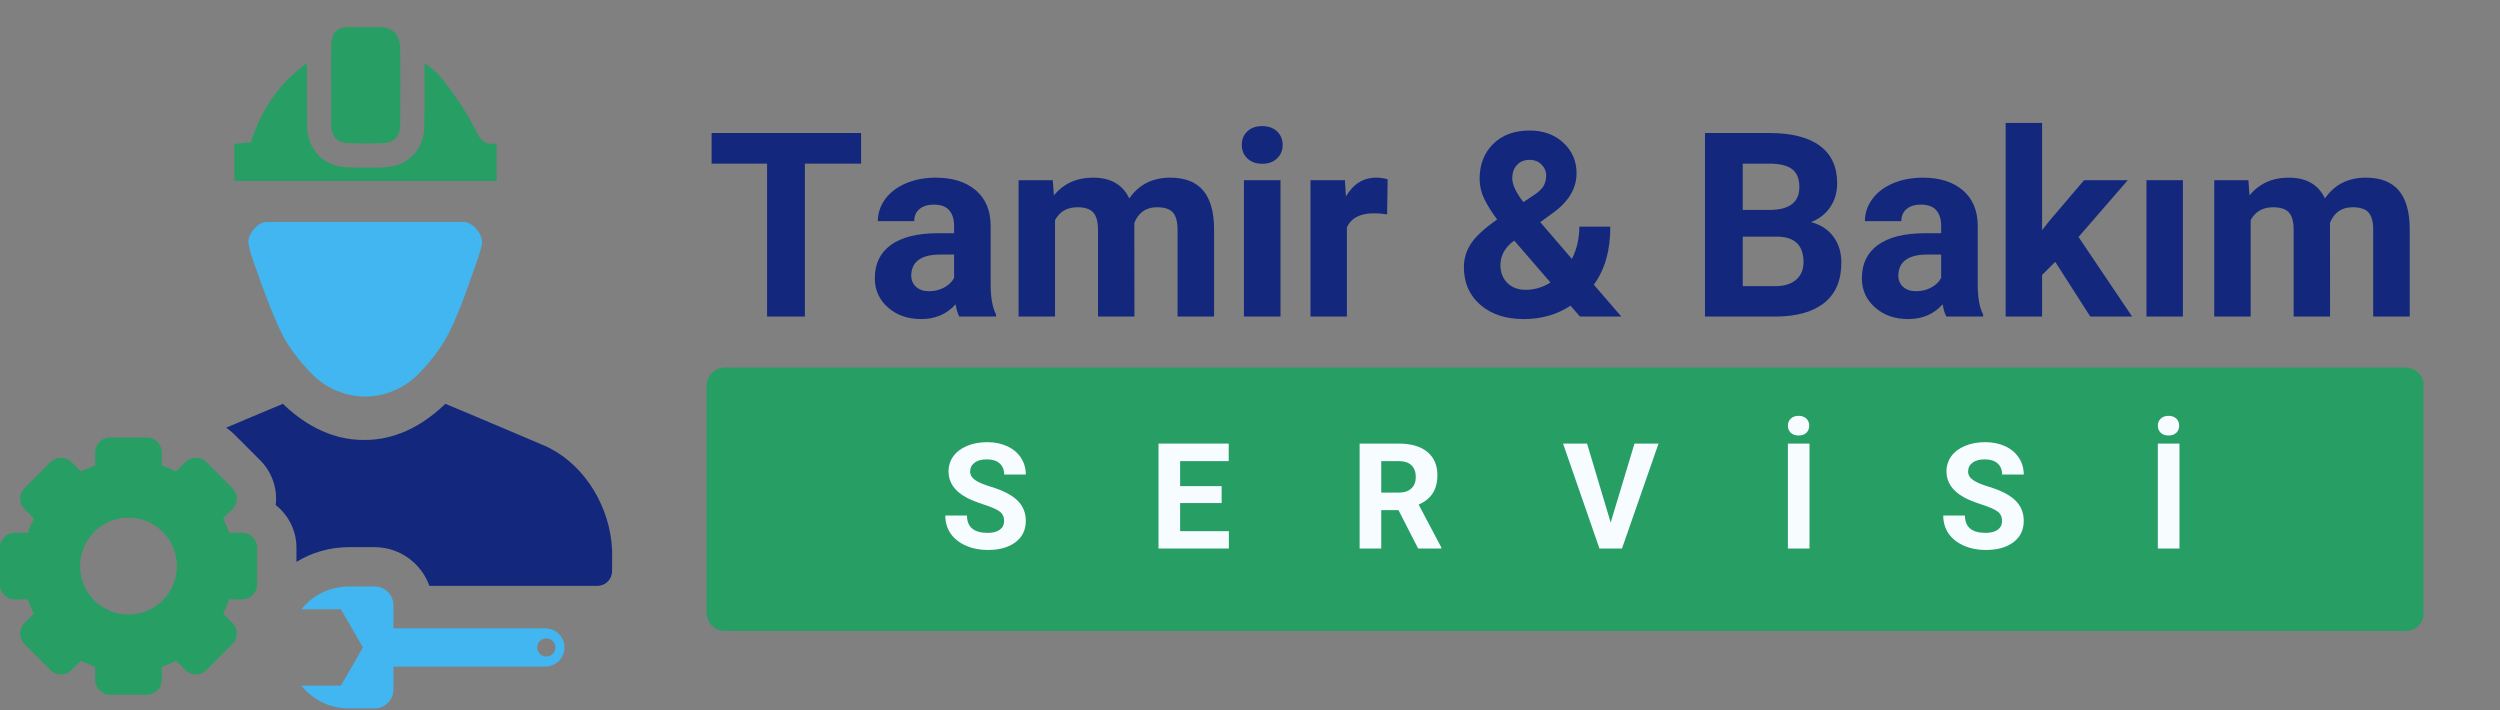 <svg xmlns="http://www.w3.org/2000/svg" xmlns:xlink="http://www.w3.org/1999/xlink" width="1464" zoomAndPan="magnify" viewBox="0 0 1098 312" height="416" preserveAspectRatio="xMidYMid meet" version="1.0"><rect x="0" y="0" width="1098" height="312" fill="#808080" stroke="none"/><defs><g/><clipPath id="62ac45f4b2"><path d="M 310.32 161.414 L 1064.836 161.414 L 1064.836 277.145 L 310.32 277.145 Z M 310.32 161.414 " clip-rule="nonzero"/></clipPath><clipPath id="a0fb1e9292"><path d="M 318.422 161.414 L 1056.492 161.414 C 1060.969 161.414 1064.594 165.043 1064.594 169.52 L 1064.594 269.043 C 1064.594 273.516 1060.969 277.145 1056.492 277.145 L 318.422 277.145 C 313.949 277.145 310.32 273.516 310.32 269.043 L 310.32 169.52 C 310.32 165.043 313.949 161.414 318.422 161.414 Z M 318.422 161.414 " clip-rule="nonzero"/></clipPath><clipPath id="13298b4926"><path d="M 145 11.547 L 176 11.547 L 176 64 L 145 64 Z M 145 11.547 " clip-rule="nonzero"/></clipPath><clipPath id="744e935a29"><path d="M 132 257 L 248 257 L 248 311.547 L 132 311.547 Z M 132 257 " clip-rule="nonzero"/></clipPath></defs><g clip-path="url(#62ac45f4b2)"><g clip-path="url(#a0fb1e9292)"><path fill="#279e64" d="M 310.32 161.414 L 1064.383 161.414 L 1064.383 277.145 L 310.32 277.145 Z M 310.32 161.414 " fill-opacity="1" fill-rule="nonzero"/></g></g><g fill="#f6fcff" fill-opacity="1"><g transform="translate(412.986, 240.914)"><g><path d="M 28.016 -12.094 C 28.016 -13.883 27.379 -15.258 26.109 -16.219 C 24.848 -17.176 22.57 -18.188 19.281 -19.25 C 15.988 -20.32 13.379 -21.375 11.453 -22.406 C 6.223 -25.238 3.609 -29.051 3.609 -33.844 C 3.609 -36.332 4.305 -38.551 5.703 -40.5 C 7.109 -42.457 9.125 -43.984 11.75 -45.078 C 14.383 -46.172 17.336 -46.719 20.609 -46.719 C 23.898 -46.719 26.832 -46.117 29.406 -44.922 C 31.977 -43.734 33.977 -42.051 35.406 -39.875 C 36.832 -37.707 37.547 -35.242 37.547 -32.484 L 28.047 -32.484 C 28.047 -34.586 27.379 -36.223 26.047 -37.391 C 24.723 -38.566 22.859 -39.156 20.453 -39.156 C 18.129 -39.156 16.32 -38.664 15.031 -37.688 C 13.75 -36.707 13.109 -35.414 13.109 -33.812 C 13.109 -32.312 13.859 -31.051 15.359 -30.031 C 16.867 -29.02 19.094 -28.07 22.031 -27.188 C 27.438 -25.562 31.375 -23.547 33.844 -21.141 C 36.312 -18.734 37.547 -15.738 37.547 -12.156 C 37.547 -8.164 36.035 -5.035 33.016 -2.766 C 29.992 -0.492 25.93 0.641 20.828 0.641 C 17.285 0.641 14.055 -0.008 11.141 -1.312 C 8.234 -2.613 6.016 -4.391 4.484 -6.641 C 2.953 -8.898 2.188 -11.52 2.188 -14.5 L 11.719 -14.5 C 11.719 -9.414 14.754 -6.875 20.828 -6.875 C 23.086 -6.875 24.848 -7.332 26.109 -8.25 C 27.379 -9.164 28.016 -10.445 28.016 -12.094 Z M 28.016 -12.094 "/></g></g></g><g fill="#f6fcff" fill-opacity="1"><g transform="translate(504.704, 240.914)"><g><path d="M 31.844 -19.969 L 13.609 -19.969 L 13.609 -7.625 L 35.016 -7.625 L 35.016 0 L 4.109 0 L 4.109 -46.094 L 34.953 -46.094 L 34.953 -38.391 L 13.609 -38.391 L 13.609 -27.406 L 31.844 -27.406 Z M 31.844 -19.969 "/></g></g></g><g fill="#f6fcff" fill-opacity="1"><g transform="translate(593.035, 240.914)"><g><path d="M 21.172 -16.875 L 13.609 -16.875 L 13.609 0 L 4.109 0 L 4.109 -46.094 L 21.234 -46.094 C 26.68 -46.094 30.879 -44.879 33.828 -42.453 C 36.785 -40.023 38.266 -36.594 38.266 -32.156 C 38.266 -29.008 37.582 -26.383 36.219 -24.281 C 34.863 -22.188 32.805 -20.52 30.047 -19.281 L 40.016 -0.438 L 40.016 0 L 29.812 0 Z M 13.609 -24.562 L 21.266 -24.562 C 23.648 -24.562 25.5 -25.164 26.812 -26.375 C 28.125 -27.594 28.781 -29.27 28.781 -31.406 C 28.781 -33.57 28.16 -35.273 26.922 -36.516 C 25.68 -37.766 23.785 -38.391 21.234 -38.391 L 13.609 -38.391 Z M 13.609 -24.562 "/></g></g></g><g fill="#f6fcff" fill-opacity="1"><g transform="translate(686.272, 240.914)"><g><path d="M 21.141 -11.422 L 31.594 -46.094 L 42.156 -46.094 L 26.109 0 L 16.203 0 L 0.219 -46.094 L 10.766 -46.094 Z M 21.141 -11.422 "/></g></g></g><g fill="#f6fcff" fill-opacity="1"><g transform="translate(780.522, 240.914)"><g><path d="M 14.219 0 L 4.719 0 L 4.719 -46.094 L 14.219 -46.094 Z M 9.406 -58.281 C 10.863 -58.281 12.008 -57.875 12.844 -57.062 C 13.676 -56.25 14.094 -55.207 14.094 -53.938 C 14.094 -52.676 13.676 -51.645 12.844 -50.844 C 12.008 -50.039 10.863 -49.641 9.406 -49.641 C 7.969 -49.641 6.828 -50.039 5.984 -50.844 C 5.141 -51.645 4.719 -52.676 4.719 -53.938 C 4.719 -55.207 5.145 -56.25 6 -57.062 C 6.852 -57.875 7.988 -58.281 9.406 -58.281 Z M 9.406 -58.281 "/></g></g></g><g fill="#f6fcff" fill-opacity="1"><g transform="translate(851.285, 240.914)"><g><path d="M 28.016 -12.094 C 28.016 -13.883 27.379 -15.258 26.109 -16.219 C 24.848 -17.176 22.57 -18.188 19.281 -19.25 C 15.988 -20.32 13.379 -21.375 11.453 -22.406 C 6.223 -25.238 3.609 -29.051 3.609 -33.844 C 3.609 -36.332 4.305 -38.551 5.703 -40.5 C 7.109 -42.457 9.125 -43.984 11.75 -45.078 C 14.383 -46.172 17.336 -46.719 20.609 -46.719 C 23.898 -46.719 26.832 -46.117 29.406 -44.922 C 31.977 -43.734 33.977 -42.051 35.406 -39.875 C 36.832 -37.707 37.547 -35.242 37.547 -32.484 L 28.047 -32.484 C 28.047 -34.586 27.379 -36.223 26.047 -37.391 C 24.723 -38.566 22.859 -39.156 20.453 -39.156 C 18.129 -39.156 16.32 -38.664 15.031 -37.688 C 13.75 -36.707 13.109 -35.414 13.109 -33.812 C 13.109 -32.312 13.859 -31.051 15.359 -30.031 C 16.867 -29.02 19.094 -28.07 22.031 -27.188 C 27.438 -25.562 31.375 -23.547 33.844 -21.141 C 36.312 -18.734 37.547 -15.738 37.547 -12.156 C 37.547 -8.164 36.035 -5.035 33.016 -2.766 C 29.992 -0.492 25.93 0.641 20.828 0.641 C 17.285 0.641 14.055 -0.008 11.141 -1.312 C 8.234 -2.613 6.016 -4.391 4.484 -6.641 C 2.953 -8.898 2.188 -11.52 2.188 -14.5 L 11.719 -14.5 C 11.719 -9.414 14.754 -6.875 20.828 -6.875 C 23.086 -6.875 24.848 -7.332 26.109 -8.25 C 27.379 -9.164 28.016 -10.445 28.016 -12.094 Z M 28.016 -12.094 "/></g></g></g><g fill="#f6fcff" fill-opacity="1"><g transform="translate(943.003, 240.914)"><g><path d="M 14.219 0 L 4.719 0 L 4.719 -46.094 L 14.219 -46.094 Z M 9.406 -58.281 C 10.863 -58.281 12.008 -57.875 12.844 -57.062 C 13.676 -56.25 14.094 -55.207 14.094 -53.938 C 14.094 -52.676 13.676 -51.645 12.844 -50.844 C 12.008 -50.039 10.863 -49.641 9.406 -49.641 C 7.969 -49.641 6.828 -50.039 5.984 -50.844 C 5.141 -51.645 4.719 -52.676 4.719 -53.938 C 4.719 -55.207 5.145 -56.25 6 -57.062 C 6.852 -57.875 7.988 -58.281 9.406 -58.281 Z M 9.406 -58.281 "/></g></g></g><path fill="#13287d" d="M 268.855 244.59 C 268.906 242.426 268.801 240.25 268.562 238.094 C 268.562 238.016 268.555 237.934 268.539 237.855 C 266.504 219.77 255.023 202.43 238.602 195.52 C 237.859 195.211 237.125 194.891 236.383 194.57 C 227.168 190.691 217.984 186.742 208.77 182.867 C 204.398 181 200.008 179.172 195.613 177.359 C 182.066 190.453 169.043 193.215 160.465 193.215 C 160.289 193.215 160.125 193.215 159.941 193.207 C 159.75 193.215 159.566 193.215 159.391 193.215 C 150.812 193.215 137.789 190.453 124.242 177.359 C 119.848 179.172 115.457 181 111.086 182.867 C 107.16 184.508 103.242 186.184 99.332 187.844 C 100.586 188.676 101.766 189.641 102.852 190.719 L 114.301 202.176 C 119.648 207.543 121.906 214.828 121.09 221.824 C 126.637 226.199 130.203 232.965 130.203 240.551 L 130.203 246.785 C 137.031 242.586 144.957 240.312 153.223 240.312 L 164.496 240.312 C 175.594 240.312 185.059 247.414 188.59 257.316 L 262.34 257.316 C 265.891 257.316 268.777 254.477 268.824 250.926 C 268.855 248.754 268.883 246.672 268.855 244.59 " fill-opacity="1" fill-rule="nonzero"/><path fill="#41b6f1" d="M 117.23 97.469 C 113.465 97.484 109.309 102.02 109.051 106.109 C 109.051 106.125 109.051 106.137 109.051 106.137 C 109.066 106.484 109.09 106.844 109.156 107.203 C 109.234 107.707 109.945 110.867 110.215 111.68 C 110.352 112.039 118.117 134.945 123.207 145.391 C 126.531 152.219 131.465 158.602 136.84 164.094 C 143.32 170.715 151.855 174.105 160.387 174.184 C 168.934 174.105 177.453 170.715 183.922 164.094 C 189.309 158.602 194.238 152.219 197.566 145.391 C 202.684 134.906 206.266 123.672 210.199 112.652 C 210.582 111.32 211.457 108.234 211.523 108.027 C 211.699 107.41 211.762 106.789 211.723 106.137 C 211.738 106.125 211.723 106.109 211.723 106.109 C 211.473 102.02 207.309 97.484 203.551 97.469 C 198.207 97.461 123.5 97.445 117.23 97.469 " fill-opacity="1" fill-rule="nonzero"/><path fill="#279e64" d="M 218.121 62.953 C 211.648 64.301 210.406 59.883 208.012 55.422 C 203.895 47.715 198.891 40.352 193.355 33.586 C 191.527 31.359 189.125 29.578 186.445 27.742 C 186.531 37.285 186.453 46.781 186.375 55.367 C 186.277 65.777 179.207 73.062 168.789 73.492 C 166.402 73.598 163.93 73.645 161.223 73.645 C 158.711 73.645 156.039 73.605 152.816 73.512 C 142.148 73.223 134.918 65.754 134.84 54.934 C 134.809 51.312 134.809 47.684 134.816 44.059 L 134.797 36.969 C 134.797 35.242 134.789 33.52 134.781 31.797 C 134.773 30.457 134.773 29.094 134.773 27.734 C 122.176 36.785 114.66 48.648 110.168 62.492 C 107.312 62.777 105.191 62.984 102.957 63.211 C 102.957 68.777 102.957 73.988 102.957 79.5 C 141.477 79.5 179.633 79.5 218.121 79.5 C 218.121 73.867 218.121 68.66 218.121 62.953 " fill-opacity="1" fill-rule="nonzero"/><g clip-path="url(#13298b4926)"><path fill="#279e64" d="M 145.457 36.969 C 145.457 42.926 145.426 48.895 145.465 54.855 C 145.508 59.875 148.012 62.746 153.109 62.883 C 158.184 63.027 163.273 63.082 168.34 62.875 C 173.023 62.676 175.699 59.977 175.738 55.262 C 175.84 43.781 175.945 32.293 175.707 20.82 C 175.602 15.527 172.746 12.105 167.059 11.961 C 162.43 11.844 157.793 11.922 153.156 11.891 C 147.867 11.852 145.539 14.777 145.449 19.742 C 145.355 25.484 145.426 31.223 145.426 36.969 C 145.441 36.969 145.449 36.969 145.457 36.969 " fill-opacity="1" fill-rule="nonzero"/></g><path fill="#279e64" d="M 56.426 269.906 C 44.672 269.906 35.152 260.387 35.152 248.633 C 35.152 236.883 44.672 227.363 56.426 227.363 C 68.176 227.363 77.695 236.883 77.695 248.633 C 77.695 260.387 68.176 269.906 56.426 269.906 Z M 106.379 234.008 L 100.594 234.008 C 99.891 231.848 99.016 229.75 98 227.738 L 102.086 223.652 C 104.641 221.094 104.641 216.961 102.086 214.391 L 90.668 202.973 C 88.098 200.418 83.965 200.418 81.406 202.973 L 77.32 207.059 C 75.316 206.043 73.211 205.168 71.051 204.465 L 71.051 198.68 C 71.051 195.066 68.121 192.137 64.508 192.137 L 48.34 192.137 C 44.727 192.137 41.801 195.066 41.801 198.68 L 41.801 204.465 C 39.637 205.168 37.539 206.043 35.527 207.059 L 31.449 202.973 C 28.883 200.418 24.75 200.418 22.18 202.973 L 10.762 214.391 C 8.207 216.961 8.207 221.094 10.762 223.652 L 14.848 227.738 C 13.832 229.75 12.957 231.848 12.254 234.008 L 6.469 234.008 C 2.855 234.008 -0.074 236.938 -0.074 240.551 L -0.074 256.719 C -0.074 260.332 2.855 263.258 6.469 263.258 L 12.254 263.258 C 12.957 265.422 13.832 267.52 14.848 269.531 L 10.762 273.617 C 8.207 276.176 8.207 280.309 10.762 282.879 L 22.18 294.297 C 24.75 296.852 28.883 296.852 31.449 294.297 L 35.527 290.211 C 37.539 291.227 39.637 292.102 41.801 292.805 L 41.801 298.59 C 41.801 302.203 44.727 305.133 48.34 305.133 L 64.508 305.133 C 68.121 305.133 71.051 302.203 71.051 298.59 L 71.051 292.805 C 73.211 292.102 75.316 291.227 77.32 290.211 L 81.406 294.297 C 83.965 296.852 88.098 296.852 90.668 294.297 L 102.086 282.879 C 104.641 280.309 104.641 276.176 102.086 273.617 L 98 269.531 C 99.016 267.52 99.891 265.422 100.594 263.258 L 106.379 263.258 C 109.992 263.258 112.922 260.332 112.922 256.719 L 112.922 240.551 C 112.922 236.938 109.992 234.008 106.379 234.008 " fill-opacity="1" fill-rule="nonzero"/><g clip-path="url(#744e935a29)"><path fill="#41b6f1" d="M 239.934 288.359 C 237.73 288.359 235.938 286.574 235.938 284.363 C 235.938 282.16 237.73 280.367 239.934 280.367 C 242.145 280.367 243.93 282.16 243.93 284.363 C 243.93 286.574 242.145 288.359 239.934 288.359 Z M 239.535 275.969 L 172.801 275.969 L 172.801 265.895 C 172.801 261.305 169.082 257.586 164.496 257.586 L 153.215 257.586 C 144.789 257.586 137.273 261.488 132.367 267.586 L 149.719 267.586 L 159.406 284.363 L 149.719 301.152 L 132.367 301.152 C 137.273 307.238 144.789 311.141 153.215 311.141 L 164.496 311.141 C 169.082 311.141 172.801 307.422 172.801 302.836 L 172.801 292.758 L 239.535 292.758 C 244.172 292.758 247.93 289 247.93 284.363 C 247.93 279.727 244.172 275.969 239.535 275.969 " fill-opacity="1" fill-rule="nonzero"/></g><g fill="#13287d" fill-opacity="1"><g transform="translate(310.319, 139.026)"><g><path d="M 67.875 -67.156 L 43.188 -67.156 L 43.188 0 L 26.578 0 L 26.578 -67.156 L 2.219 -67.156 L 2.219 -80.609 L 67.875 -80.609 Z M 67.875 -67.156 "/></g></g></g><g fill="#13287d" fill-opacity="1"><g transform="translate(380.451, 139.026)"><g><path d="M 40.859 0 C 40.117 -1.438 39.582 -3.227 39.25 -5.375 C 35.375 -1.051 30.336 1.109 24.141 1.109 C 18.266 1.109 13.398 -0.586 9.547 -3.984 C 5.691 -7.379 3.766 -11.66 3.766 -16.828 C 3.766 -23.172 6.113 -28.039 10.812 -31.438 C 15.52 -34.832 22.32 -36.551 31.219 -36.594 L 38.578 -36.594 L 38.578 -40.031 C 38.578 -42.789 37.867 -45 36.453 -46.656 C 35.035 -48.32 32.797 -49.156 29.734 -49.156 C 27.035 -49.156 24.922 -48.508 23.391 -47.219 C 21.859 -45.926 21.094 -44.156 21.094 -41.906 L 5.094 -41.906 C 5.094 -45.375 6.16 -48.582 8.297 -51.531 C 10.441 -54.488 13.469 -56.805 17.375 -58.484 C 21.289 -60.16 25.688 -61 30.562 -61 C 37.938 -61 43.789 -59.145 48.125 -55.438 C 52.469 -51.727 54.641 -46.516 54.641 -39.797 L 54.641 -13.844 C 54.672 -8.156 55.461 -3.852 57.016 -0.938 L 57.016 0 Z M 27.625 -11.125 C 29.988 -11.125 32.164 -11.648 34.156 -12.703 C 36.145 -13.754 37.617 -15.164 38.578 -16.938 L 38.578 -27.234 L 32.609 -27.234 C 24.598 -27.234 20.332 -24.469 19.812 -18.938 L 19.766 -17.984 C 19.766 -15.992 20.461 -14.352 21.859 -13.062 C 23.266 -11.77 25.188 -11.125 27.625 -11.125 Z M 27.625 -11.125 "/></g></g></g><g fill="#13287d" fill-opacity="1"><g transform="translate(441.227, 139.026)"><g><path d="M 21.141 -59.891 L 21.641 -53.203 C 25.891 -58.398 31.629 -61 38.859 -61 C 46.578 -61 51.875 -57.957 54.75 -51.875 C 58.957 -57.957 64.953 -61 72.734 -61 C 79.234 -61 84.066 -59.109 87.234 -55.328 C 90.41 -51.547 92 -45.852 92 -38.25 L 92 0 L 75.953 0 L 75.953 -38.203 C 75.953 -41.598 75.285 -44.078 73.953 -45.641 C 72.629 -47.211 70.285 -48 66.922 -48 C 62.129 -48 58.812 -45.707 56.969 -41.125 L 57.016 0 L 41.016 0 L 41.016 -38.141 C 41.016 -41.609 40.332 -44.117 38.969 -45.672 C 37.602 -47.223 35.281 -48 32 -48 C 27.457 -48 24.172 -46.113 22.141 -42.344 L 22.141 0 L 6.141 0 L 6.141 -59.891 Z M 21.141 -59.891 "/></g></g></g><g fill="#13287d" fill-opacity="1"><g transform="translate(539.367, 139.026)"><g><path d="M 23.031 0 L 6.969 0 L 6.969 -59.891 L 23.031 -59.891 Z M 6.031 -75.406 C 6.031 -77.801 6.832 -79.77 8.438 -81.312 C 10.039 -82.863 12.227 -83.641 15 -83.641 C 17.727 -83.641 19.906 -82.863 21.531 -81.312 C 23.156 -79.77 23.969 -77.801 23.969 -75.406 C 23.969 -72.969 23.145 -70.973 21.5 -69.422 C 19.863 -67.867 17.695 -67.094 15 -67.094 C 12.312 -67.094 10.145 -67.867 8.5 -69.422 C 6.852 -70.973 6.031 -72.969 6.031 -75.406 Z M 6.031 -75.406 "/></g></g></g><g fill="#13287d" fill-opacity="1"><g transform="translate(569.423, 139.026)"><g><path d="M 39.797 -44.891 C 37.617 -45.191 35.703 -45.344 34.047 -45.344 C 27.992 -45.344 24.023 -43.289 22.141 -39.188 L 22.141 0 L 6.141 0 L 6.141 -59.891 L 21.266 -59.891 L 21.703 -52.75 C 24.91 -58.25 29.359 -61 35.047 -61 C 36.816 -61 38.477 -60.758 40.031 -60.281 Z M 39.797 -44.891 "/></g></g></g><g fill="#13287d" fill-opacity="1"><g transform="translate(610.772, 139.026)"><g/></g></g><g fill="#13287d" fill-opacity="1"><g transform="translate(639.001, 139.026)"><g><path d="M 3.938 -21.703 C 3.938 -25.43 4.977 -28.879 7.062 -32.047 C 9.145 -35.223 12.973 -38.75 18.547 -42.625 C 16.148 -45.832 14.266 -48.848 12.891 -51.672 C 11.523 -54.492 10.844 -57.438 10.844 -60.5 C 10.844 -66.781 12.828 -71.883 16.797 -75.812 C 20.766 -79.738 26.109 -81.703 32.828 -81.703 C 38.836 -81.703 43.77 -79.91 47.625 -76.328 C 51.488 -72.754 53.422 -68.289 53.422 -62.938 C 53.422 -56.52 50.172 -50.859 43.672 -45.953 L 37.484 -41.469 L 51.375 -25.297 C 53.551 -29.578 54.641 -34.301 54.641 -39.469 L 68.25 -39.469 C 68.25 -28.988 65.832 -20.5 61 -14 L 73.078 0 L 54.922 0 L 50.766 -4.766 C 44.816 -0.848 37.988 1.109 30.281 1.109 C 22.312 1.109 15.926 -0.984 11.125 -5.172 C 6.332 -9.359 3.938 -14.867 3.938 -21.703 Z M 31.062 -11.734 C 34.895 -11.734 38.531 -12.805 41.969 -14.953 L 26.078 -33.328 L 24.906 -32.5 C 21.625 -29.688 19.984 -26.383 19.984 -22.594 C 19.984 -19.375 21.004 -16.758 23.047 -14.75 C 25.098 -12.738 27.77 -11.734 31.062 -11.734 Z M 25.188 -60.734 C 25.188 -57.961 26.812 -54.473 30.062 -50.266 L 34.328 -53.094 C 36.504 -54.488 38.004 -55.848 38.828 -57.172 C 39.66 -58.504 40.078 -60.094 40.078 -61.938 C 40.078 -63.789 39.395 -65.398 38.031 -66.766 C 36.664 -68.129 34.91 -68.812 32.766 -68.812 C 30.484 -68.812 28.648 -68.07 27.266 -66.594 C 25.879 -65.113 25.188 -63.16 25.188 -60.734 Z M 25.188 -60.734 "/></g></g></g><g fill="#13287d" fill-opacity="1"><g transform="translate(713.395, 139.026)"><g/></g></g><g fill="#13287d" fill-opacity="1"><g transform="translate(741.624, 139.026)"><g><path d="M 7.203 0 L 7.203 -80.609 L 35.438 -80.609 C 45.207 -80.609 52.617 -78.734 57.672 -74.984 C 62.734 -71.234 65.266 -65.742 65.266 -58.516 C 65.266 -54.566 64.25 -51.086 62.219 -48.078 C 60.188 -45.066 57.363 -42.863 53.75 -41.469 C 57.883 -40.426 61.141 -38.336 63.516 -35.203 C 65.898 -32.066 67.094 -28.227 67.094 -23.688 C 67.094 -15.938 64.617 -10.066 59.672 -6.078 C 54.734 -2.098 47.688 -0.07 38.531 0 Z M 23.797 -35.094 L 23.797 -13.344 L 38.031 -13.344 C 41.945 -13.344 45 -14.273 47.188 -16.141 C 49.383 -18.004 50.484 -20.578 50.484 -23.859 C 50.484 -31.242 46.664 -34.988 39.031 -35.094 Z M 23.797 -46.828 L 36.094 -46.828 C 44.469 -46.984 48.656 -50.328 48.656 -56.859 C 48.656 -60.504 47.594 -63.129 45.469 -64.734 C 43.352 -66.348 40.008 -67.156 35.438 -67.156 L 23.797 -67.156 Z M 23.797 -46.828 "/></g></g></g><g fill="#13287d" fill-opacity="1"><g transform="translate(813.97, 139.026)"><g><path d="M 40.859 0 C 40.117 -1.438 39.582 -3.227 39.25 -5.375 C 35.375 -1.051 30.336 1.109 24.141 1.109 C 18.266 1.109 13.398 -0.586 9.547 -3.984 C 5.691 -7.379 3.766 -11.66 3.766 -16.828 C 3.766 -23.172 6.113 -28.039 10.812 -31.438 C 15.52 -34.832 22.32 -36.551 31.219 -36.594 L 38.578 -36.594 L 38.578 -40.031 C 38.578 -42.789 37.867 -45 36.453 -46.656 C 35.035 -48.32 32.797 -49.156 29.734 -49.156 C 27.035 -49.156 24.922 -48.508 23.391 -47.219 C 21.859 -45.926 21.094 -44.156 21.094 -41.906 L 5.094 -41.906 C 5.094 -45.375 6.16 -48.582 8.297 -51.531 C 10.441 -54.488 13.469 -56.805 17.375 -58.484 C 21.289 -60.16 25.688 -61 30.562 -61 C 37.938 -61 43.789 -59.145 48.125 -55.438 C 52.469 -51.727 54.641 -46.516 54.641 -39.797 L 54.641 -13.844 C 54.672 -8.156 55.461 -3.852 57.016 -0.938 L 57.016 0 Z M 27.625 -11.125 C 29.988 -11.125 32.164 -11.648 34.156 -12.703 C 36.145 -13.754 37.617 -15.164 38.578 -16.938 L 38.578 -27.234 L 32.609 -27.234 C 24.598 -27.234 20.332 -24.469 19.812 -18.938 L 19.766 -17.984 C 19.766 -15.992 20.461 -14.352 21.859 -13.062 C 23.266 -11.77 25.188 -11.125 27.625 -11.125 Z M 27.625 -11.125 "/></g></g></g><g fill="#13287d" fill-opacity="1"><g transform="translate(874.747, 139.026)"><g><path d="M 27.906 -24.031 L 22.141 -18.266 L 22.141 0 L 6.141 0 L 6.141 -85.031 L 22.141 -85.031 L 22.141 -37.922 L 25.25 -41.906 L 40.578 -59.891 L 59.781 -59.891 L 38.141 -34.938 L 61.672 0 L 43.297 0 Z M 27.906 -24.031 "/></g></g></g><g fill="#13287d" fill-opacity="1"><g transform="translate(935.302, 139.026)"><g><path d="M 23.422 0 L 7.422 0 L 7.422 -59.891 L 23.422 -59.891 Z M 23.422 0 "/></g></g></g><g fill="#13287d" fill-opacity="1"><g transform="translate(966.355, 139.026)"><g><path d="M 21.141 -59.891 L 21.641 -53.203 C 25.891 -58.398 31.629 -61 38.859 -61 C 46.578 -61 51.875 -57.957 54.75 -51.875 C 58.957 -57.957 64.953 -61 72.734 -61 C 79.234 -61 84.066 -59.109 87.234 -55.328 C 90.41 -51.547 92 -45.852 92 -38.25 L 92 0 L 75.953 0 L 75.953 -38.203 C 75.953 -41.598 75.285 -44.078 73.953 -45.641 C 72.629 -47.211 70.285 -48 66.922 -48 C 62.129 -48 58.812 -45.707 56.969 -41.125 L 57.016 0 L 41.016 0 L 41.016 -38.141 C 41.016 -41.609 40.332 -44.117 38.969 -45.672 C 37.602 -47.223 35.281 -48 32 -48 C 27.457 -48 24.172 -46.113 22.141 -42.344 L 22.141 0 L 6.141 0 L 6.141 -59.891 Z M 21.141 -59.891 "/></g></g></g></svg>
